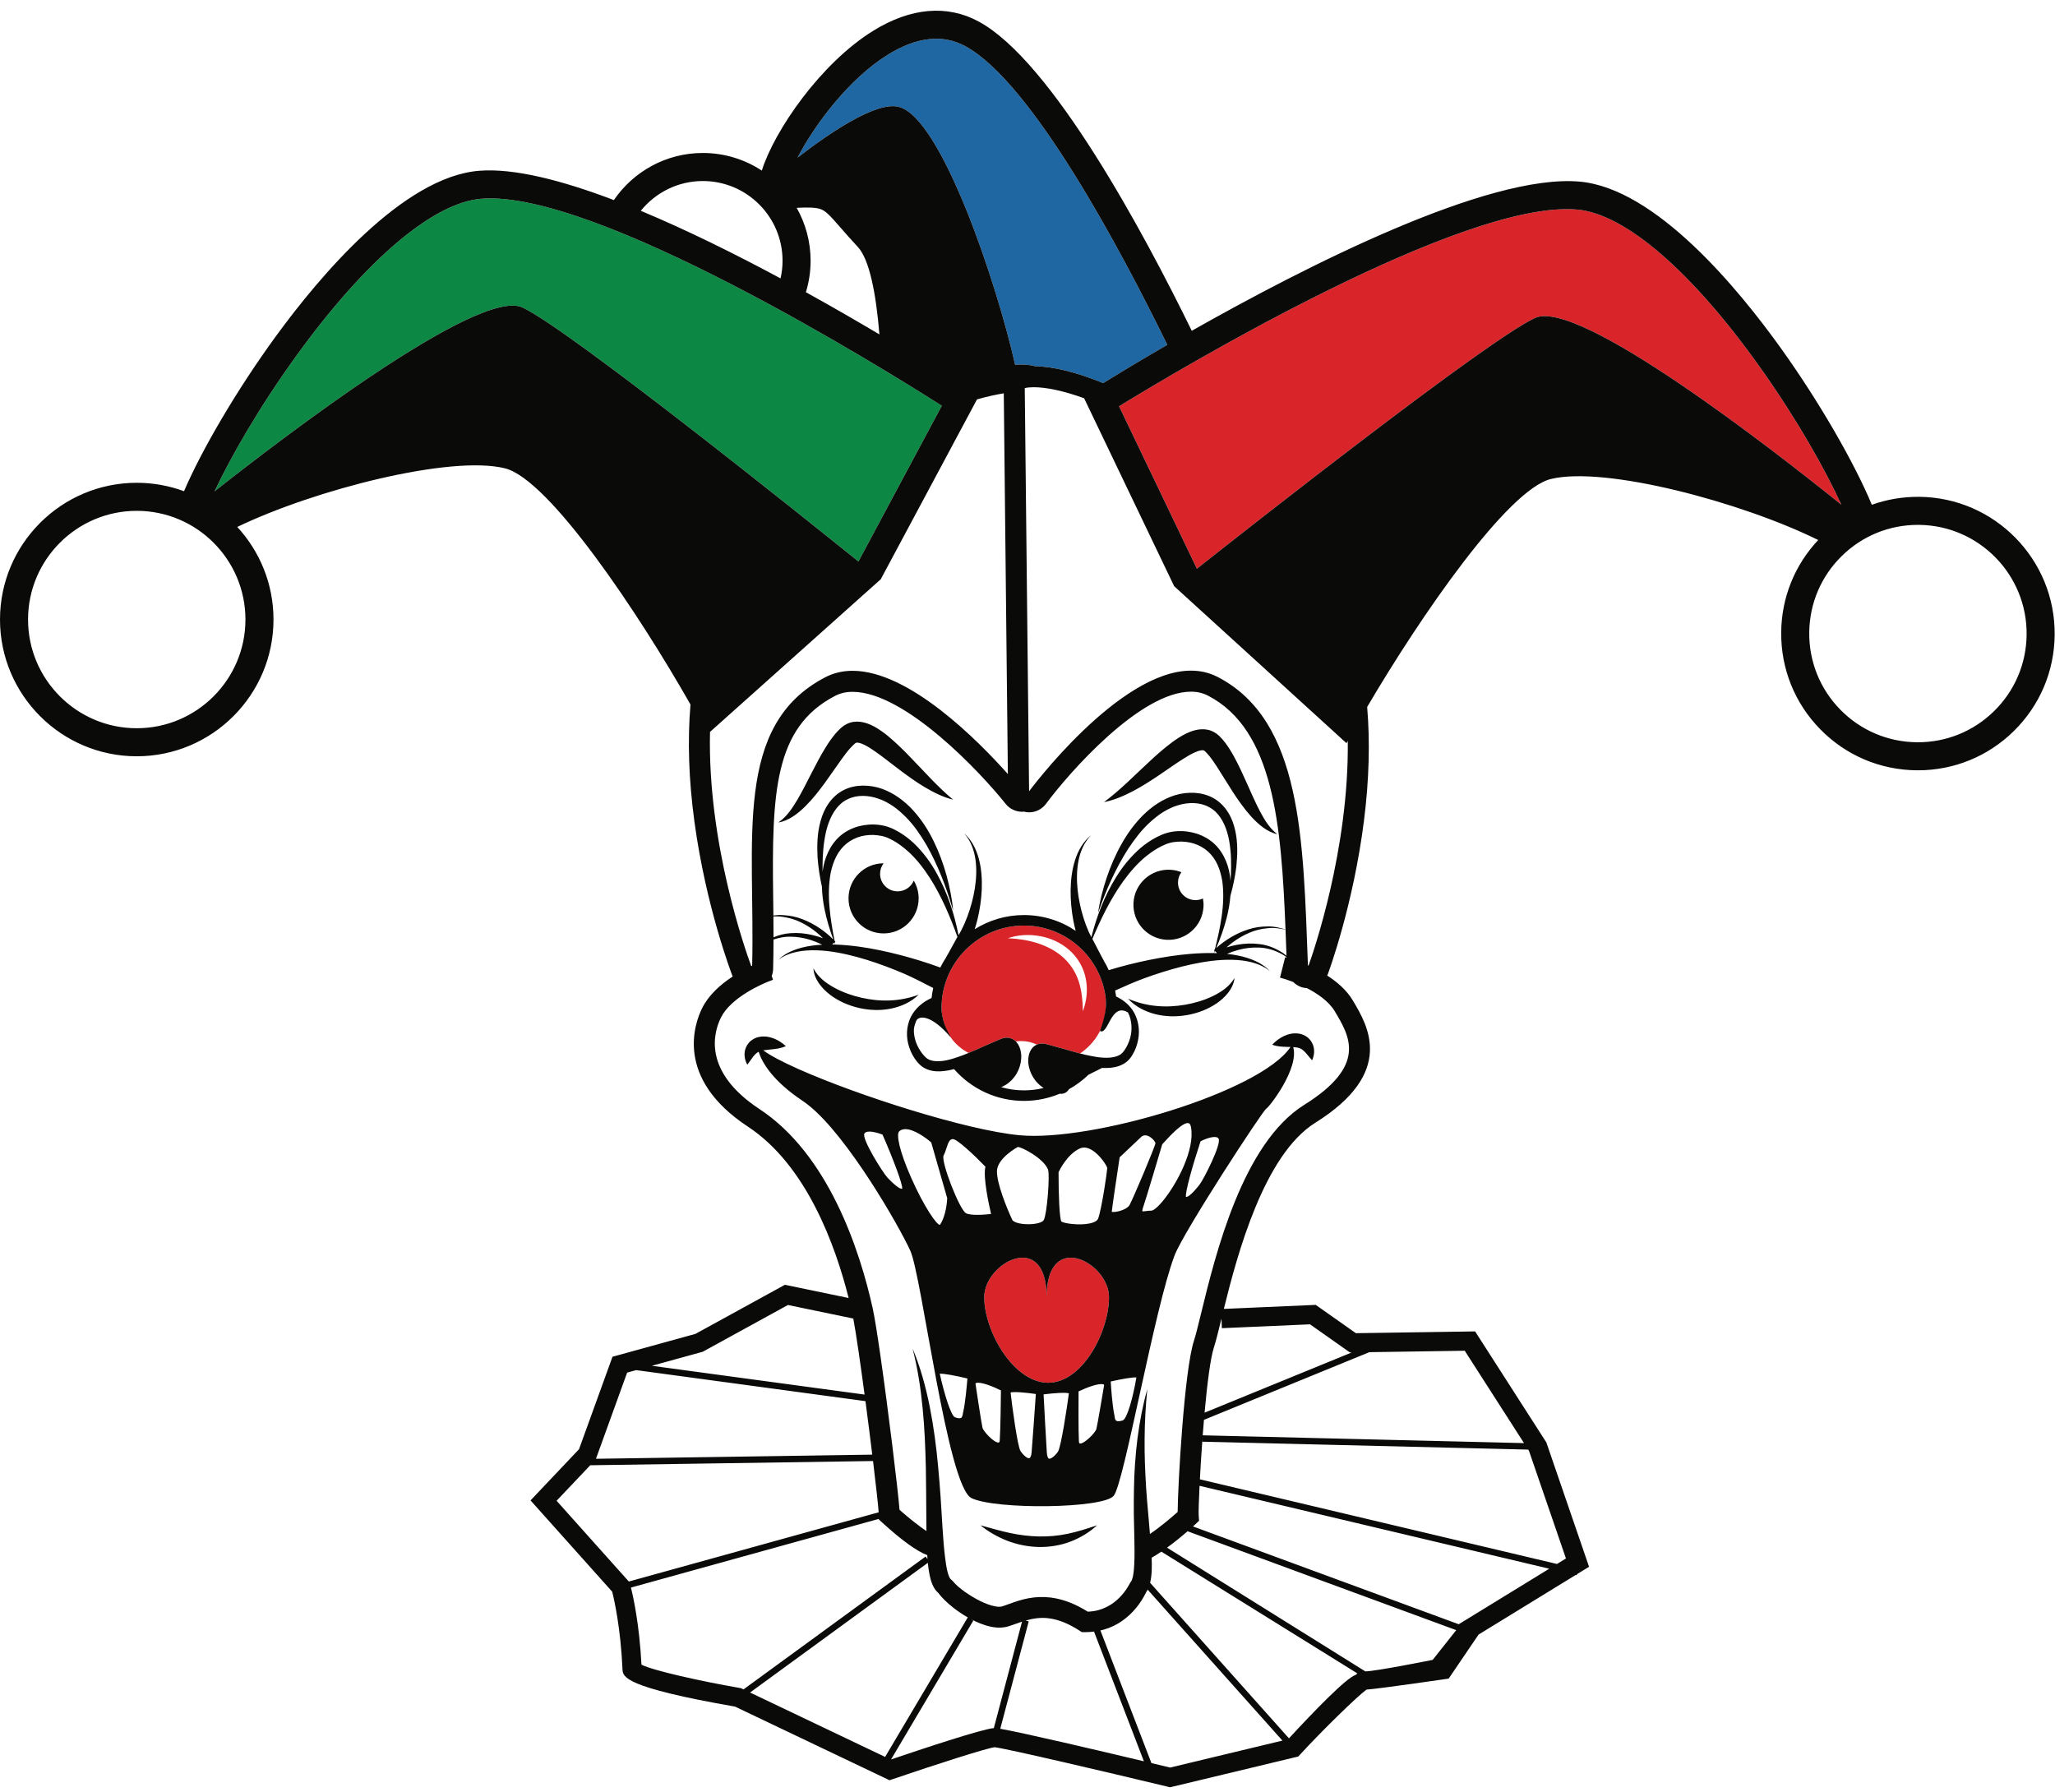 <?xml version="1.0" encoding="UTF-8"?>
<!DOCTYPE svg PUBLIC "-//W3C//DTD SVG 1.1//EN" "http://www.w3.org/Graphics/SVG/1.1/DTD/svg11.dtd">
<svg version="1.1" xmlns="http://www.w3.org/2000/svg" xmlns:xlink="http://www.w3.org/1999/xlink" x="0" y="0" width="539" height="470" viewBox="0, 0, 539, 470">
  <g id="Layer_1">
    <path d="M235.712,28.017 C246.971,30.831 261.496,74.489 266.249,95.659 C266.753,95.629 267.243,95.613 267.719,95.613 C268.967,95.613 270.109,95.726 271.115,95.95 C271.227,95.974 271.328,96.02 271.437,96.051 C276.291,96.111 282.554,97.686 289.349,100.475 C292.554,98.494 298.486,94.882 306.163,90.437 C293.913,65.388 270.59,21.555 253.201,12.122 C247.292,8.917 240.472,9.656 232.928,14.314 C222.534,20.732 213.575,32.9 209.184,41.349 C217.348,35.025 229.745,26.522 235.712,28.017" fill="#1F67A3"/>
    <path d="M247.021,106.419 C231.469,96.521 156.232,49.753 126.282,52.124 C113.658,53.121 95.997,68.086 77.825,93.185 C67.851,106.962 60.441,120.01 56.274,128.875 C74.031,114.851 125.652,75.335 137.028,80.644 C149.222,86.334 210.981,135.845 225.16,147.266 L247.021,106.419" fill="#0D8844"/>
    <path d="M461.74,96.476 C443.803,71.208 426.281,56.078 413.668,54.963 C383.698,52.325 308.89,97.123 293.515,106.557 L313.929,149.162 C328.252,137.842 390.415,88.955 402.656,83.382 C414.08,78.18 465.331,118.177 482.956,132.365 C478.871,123.461 471.585,110.345 461.74,96.476" fill="#D9252A"/>
    <path d="M272.256,247.418 C269.775,246.612 267.126,246.207 264.351,246.079 C266.986,245.174 269.902,245.006 272.727,245.52 C275.554,246.018 278.329,247.263 280.543,249.252 C282.763,251.226 284.313,253.981 284.817,256.852 C285.362,259.725 284.987,262.631 284.031,265.229 C283.959,262.444 283.729,259.778 282.918,257.342 C282.103,254.916 280.722,252.786 278.862,251.121 C277.011,249.448 274.724,248.241 272.256,247.418 M274.045,273.782 L274.357,273.84 L274.592,273.9 L275.062,274.019 C276.306,274.342 277.526,274.692 278.739,275.034 C280.273,275.48 281.797,275.924 283.315,276.313 C288.356,272.729 290.429,267.823 290.021,261.813 C288.749,251.099 279.615,242.76 268.566,242.76 C256.648,242.76 246.954,252.455 246.954,264.371 C246.954,264.653 246.964,264.932 246.975,265.211 C247.625,270.77 250.23,274.146 254.043,276.172 C255.494,275.577 256.94,274.926 258.396,274.27 C259.55,273.763 260.711,273.246 261.898,272.752 L262.346,272.57 L262.57,272.478 L262.872,272.375 C263.07,272.303 263.279,272.246 263.508,272.217 C263.727,272.172 263.96,272.159 264.199,272.17 C264.396,272.17 264.591,272.198 264.782,272.241 C264.808,272.246 264.833,272.249 264.858,272.256 C265.04,272.3 265.216,272.363 265.387,272.437 C265.415,272.45 265.442,272.461 265.47,272.475 C265.639,272.555 265.8,272.646 265.952,272.748 C265.97,272.762 265.988,272.776 266.007,272.789 C266.163,272.899 266.309,273.019 266.438,273.149 C266.875,273.09 267.323,273.051 267.798,273.051 C269.406,273.051 270.787,273.398 271.959,273.981 C272.072,273.93 272.189,273.888 272.308,273.852 C272.314,273.85 272.319,273.848 272.325,273.846 C272.448,273.811 272.574,273.782 272.701,273.762 C272.937,273.717 273.17,273.698 273.392,273.713 C273.624,273.71 273.838,273.738 274.045,273.782" fill="#D9252A"/>
    <path d="M274.517,340.215 C274.517,322.359 258.154,331.18 258.154,340.215 C258.154,349.251 265.886,362.668 274.921,362.668 C283.959,362.668 290.877,349.251 290.877,340.215 C290.877,331.18 274.517,322.359 274.517,340.215" fill="#D9252A"/>
    <path d="M231.752,244.819 C236.832,244.819 240.949,240.702 240.949,235.621 C240.949,233.92 240.478,232.331 239.671,230.964 C238.977,232.62 237.34,233.784 235.431,233.784 C232.891,233.784 230.833,231.724 230.833,229.184 C230.833,228.148 231.179,227.195 231.758,226.426 C231.756,226.426 231.754,226.426 231.752,226.426 C226.673,226.426 222.555,230.543 222.555,235.621 C222.555,240.702 226.673,244.819 231.752,244.819 M217.709,260.901 C219.953,262.604 222.576,263.741 225.298,264.367 C228.022,264.985 230.883,265.1 233.632,264.553 C236.365,264.006 239.011,262.81 240.949,260.895 C238.4,261.817 235.891,262.307 233.371,262.399 C230.855,262.508 228.351,262.224 225.912,261.678 C223.476,261.12 221.093,260.284 218.892,259.093 C216.713,257.886 214.623,256.398 213.359,253.998 C213.409,255.36 213.979,256.723 214.773,257.88 C215.586,259.032 216.589,260.051 217.709,260.901 M238.82,198.652 C236.984,196.75 235.099,194.87 232.947,193.084 C231.86,192.197 230.704,191.344 229.329,190.573 C228.636,190.201 227.868,189.856 226.985,189.594 C226.103,189.342 225.053,189.164 223.888,189.332 C222.73,189.488 221.537,190.081 220.75,190.782 C220.116,191.337 219.557,191.9 219.076,192.482 C218.106,193.644 217.31,194.8 216.585,195.977 C215.133,198.321 213.924,200.678 212.728,203.009 C211.538,205.341 210.38,207.646 209.083,209.849 C207.766,212.04 206.384,214.181 204.163,215.717 C205.506,215.522 206.806,214.909 207.975,214.154 C209.153,213.398 210.202,212.475 211.189,211.514 C213.152,209.573 214.823,207.419 216.398,205.267 C217.967,203.113 219.425,200.922 220.908,198.885 C221.658,197.883 222.387,196.88 223.16,196.065 C223.545,195.654 223.916,195.278 224.28,194.974 C224.489,194.812 224.53,194.818 224.68,194.788 C224.953,194.711 225.862,194.902 226.792,195.404 C227.749,195.867 228.754,196.537 229.761,197.247 C231.79,198.673 233.821,200.328 235.938,201.909 C238.052,203.5 240.234,205.078 242.561,206.469 C244.887,207.84 247.359,209.089 249.992,209.74 C245.857,206.311 242.509,202.441 238.82,198.652 M321.349,194.788 C320.899,194.182 320.372,193.591 319.769,193.002 C319.019,192.261 317.858,191.604 316.71,191.389 C315.556,191.159 314.499,191.28 313.603,191.485 C312.709,191.7 311.923,192.003 311.212,192.338 C309.799,193.035 308.598,193.825 307.466,194.653 C305.223,196.323 303.239,198.099 301.306,199.901 C297.42,203.489 293.871,207.176 289.562,210.38 C292.224,209.87 294.759,208.755 297.155,207.508 C299.553,206.243 301.815,204.784 304.011,203.307 C306.209,201.84 308.325,200.296 310.426,198.98 C311.47,198.325 312.509,197.709 313.487,197.296 C314.443,196.845 315.362,196.703 315.63,196.795 C315.779,196.832 315.82,196.828 316.021,197 C316.368,197.324 316.718,197.719 317.081,198.149 C317.81,199.005 318.482,200.045 319.179,201.085 C320.551,203.198 321.893,205.463 323.344,207.698 C324.803,209.931 326.357,212.17 328.214,214.212 C329.149,215.225 330.147,216.202 331.284,217.02 C332.411,217.835 333.677,218.516 335.007,218.783 C332.87,217.131 331.604,214.92 330.406,212.661 C329.228,210.393 328.192,208.029 327.13,205.638 C326.059,203.247 324.976,200.829 323.65,198.412 C322.988,197.197 322.255,196 321.349,194.788 M272.515,402.985 C269.976,402.934 267.431,402.618 264.886,402.075 C262.336,401.534 259.815,400.764 257.164,400.059 C259.284,401.784 261.694,403.141 264.275,404.147 C266.864,405.129 269.65,405.686 272.464,405.743 C275.276,405.799 278.113,405.338 280.725,404.35 C283.333,403.352 285.731,401.914 287.743,400.059 C285.142,400.92 282.647,401.746 280.116,402.266 C277.593,402.807 275.054,403.028 272.515,402.985 M531.556,166.437 C531.704,150.718 519.034,137.81 503.314,137.664 C503.223,137.663 503.133,137.662 503.042,137.662 C495.528,137.662 488.448,140.555 483.078,145.825 C477.645,151.159 474.613,158.291 474.542,165.905 L474.542,165.906 C474.472,173.52 477.369,180.706 482.703,186.141 C488.037,191.576 495.168,194.608 502.783,194.679 C502.874,194.68 502.966,194.681 503.056,194.681 C510.569,194.681 517.648,191.788 523.019,186.518 C528.453,181.183 531.485,174.052 531.556,166.437 M482.957,132.365 C478.872,123.461 471.585,110.345 461.739,96.475 C443.803,71.208 426.281,56.077 413.668,54.963 C383.698,52.325 308.89,97.123 293.515,106.557 L313.929,149.162 C328.253,137.842 390.416,88.956 402.655,83.382 C414.08,78.18 465.331,118.177 482.957,132.365 M353.505,194.323 L353.166,194.923 L307.963,153.74 L284.349,104.452 C278.778,102.432 274.224,101.56 271.148,101.56 C270.22,101.56 269.427,101.64 268.781,101.79 L269.917,207.544 C269.917,207.544 293.315,175.897 312.388,175.897 C314.813,175.897 317.171,176.41 319.398,177.564 C341.542,189.038 341.793,220.265 343.053,253.186 C343.106,253.209 343.162,253.235 343.216,253.259 C344.497,249.703 353.836,222.74 353.505,194.323 M342.77,259.157 C342.576,259.145 342.386,259.141 342.191,259.11 C341.009,258.92 339.976,258.348 339.177,257.546 C337.771,257.002 336.542,256.618 335.727,256.411 L337.081,251.063 C337.125,251.073 337.258,251.108 337.454,251.161 L337.448,251.032 C336.844,250.586 336.206,250.194 335.515,249.887 C333.86,249.082 332.06,248.586 330.233,248.531 C328.411,248.444 326.589,248.67 324.833,249.135 C323.817,249.409 322.804,249.766 321.833,250.182 C322.29,250.231 322.745,250.289 323.198,250.356 C325.022,250.63 326.832,251.051 328.542,251.739 C330.247,252.422 331.854,253.397 333.098,254.713 L333.097,254.713 C331.694,253.568 330.03,252.836 328.323,252.393 C326.61,251.948 324.844,251.768 323.083,251.732 C319.554,251.661 316.03,252.186 312.573,252.916 C309.112,253.657 305.704,254.659 302.351,255.798 C301.581,256.063 300.812,256.337 300.042,256.618 C297.657,257.49 294.81,258.745 292.489,259.8 C292.587,260.318 292.678,260.836 292.743,261.366 C294.39,262.129 295.903,263.275 297.001,264.849 C298.536,267.102 299.062,270.044 298.509,272.745 C298.255,274.104 297.783,275.432 297.044,276.643 C296.694,277.225 296.22,277.893 295.601,278.409 C294.989,278.925 294.286,279.294 293.579,279.557 C292.149,280.086 290.714,280.142 289.355,280.106 C289.263,280.102 289.172,280.093 289.078,280.088 L285.483,281.889 C283.958,283.363 282.243,284.641 280.378,285.679 C279.93,286.383 279.175,287.028 277.937,286.867 C275.05,288.073 271.886,288.744 268.565,288.744 C261.261,288.744 254.703,285.51 250.232,280.405 C249.695,280.543 249.148,280.67 248.59,280.77 C247.251,280.995 245.821,281.14 244.332,280.815 C243.594,280.653 242.846,280.385 242.17,279.957 C241.485,279.534 240.92,278.938 240.495,278.412 C239.593,277.315 238.943,276.065 238.502,274.756 C237.58,272.159 237.689,269.17 238.896,266.725 C240.077,264.395 242.125,262.741 244.337,261.758 C244.432,260.869 244.582,259.995 244.771,259.137 C242.458,257.931 239.322,256.317 237.069,255.354 C236.316,255.034 235.562,254.719 234.808,254.414 C231.52,253.098 228.17,251.916 224.752,250.994 C221.34,250.08 217.849,249.368 214.321,249.252 C212.561,249.196 210.788,249.282 209.053,249.635 C207.324,249.988 205.625,250.628 204.163,251.7 C205.475,250.452 207.131,249.562 208.87,248.97 C210.612,248.375 212.442,248.049 214.277,247.873 C214.734,247.83 215.192,247.797 215.651,247.772 C214.704,247.305 213.711,246.894 212.711,246.567 C210.982,246.009 209.174,245.686 207.351,245.676 C205.833,245.641 204.321,245.926 202.879,246.429 C202.875,248.979 202.854,251.55 202.781,254.151 C202.764,254.789 202.633,255.401 202.414,255.971 L202.755,256.983 C202.719,256.995 202.674,257.012 202.637,257.025 C199.633,258.065 191.676,261.728 189.12,266.838 C187.151,270.778 184.191,281.006 199.205,290.889 C208.221,296.825 214.749,306 219.442,315.5 C224.378,325.491 227.285,335.84 228.901,343.168 C229.387,345.371 230.101,349.853 230.892,355.34 C232.927,369.457 235.471,390.233 235.938,396 C238.455,398.231 241.097,400.301 242.998,401.571 C242.995,401.334 242.99,401.094 242.986,400.858 C242.97,399.674 242.966,398.498 242.957,397.319 C242.923,393.202 242.91,389.098 242.839,385.006 C242.712,379.745 242.508,374.489 241.986,369.256 C241.476,364.024 240.679,358.809 239.349,353.672 C241.415,358.565 242.813,363.749 243.864,368.977 C244.895,374.215 245.599,379.518 246.072,384.821 C246.317,387.473 246.536,390.125 246.716,392.774 L247.205,400.694 C247.379,403.317 247.564,405.938 247.882,408.467 C248.036,409.729 248.213,410.977 248.486,412.1 C248.619,412.655 248.782,413.186 248.961,413.578 C249.048,413.778 249.141,413.932 249.202,414.016 C249.212,414.028 249.219,414.036 249.228,414.043 C249.213,414.034 249.195,414.018 249.167,414 L249.892,414.678 C250.235,415.116 250.743,415.633 251.295,416.112 C251.849,416.596 252.45,417.065 253.074,417.508 C254.326,418.391 255.661,419.194 257.011,419.875 C258.357,420.547 259.769,421.086 261.019,421.315 C261.638,421.44 262.203,421.452 262.562,421.387 C262.673,421.37 262.677,421.362 262.83,421.325 L263.354,421.155 L264.484,420.756 C266.055,420.182 267.828,419.549 269.728,419.196 C271.625,418.84 273.637,418.76 275.586,419.004 C279.21,419.457 282.457,420.926 285.308,422.709 C286.281,422.674 287.235,422.547 288.147,422.286 C289.289,421.973 290.367,421.469 291.386,420.836 C293.407,419.547 295.138,417.578 296.315,415.348 L296.493,415.012 L296.581,414.93 C296.782,414.743 297.099,413.922 297.233,413.03 C297.39,412.121 297.454,411.11 297.51,410.077 C297.606,408.004 297.572,405.838 297.53,403.668 L297.386,397.108 C297.368,394.909 297.378,392.703 297.423,390.496 C297.491,386.086 297.8,381.67 298.343,377.291 C298.905,372.916 299.731,368.578 300.923,364.355 C300.484,368.721 300.243,373.073 300.216,377.418 C300.166,381.764 300.36,386.096 300.628,390.424 C300.772,392.588 300.954,394.752 301.156,396.918 L301.616,402.332 C304.603,400.303 307.483,397.811 308.882,396.555 C308.954,389.211 310.615,359.469 313.156,351.661 C313.636,350.178 314.245,347.69 315.015,344.536 C318.819,328.937 325.902,299.897 342.067,289.793 C358.608,279.453 354.07,271.882 350.069,265.201 C348.553,262.67 345.649,260.642 342.77,259.157 M320.483,348.357 L320.374,345.844 L320.374,345.845 C319.577,349.11 318.948,351.689 318.402,353.367 C317.46,356.266 316.616,363.08 315.945,370.52 L354.563,354.717 L354.068,354.724 L343.601,347.346 L320.483,348.357 z M315.782,372.399 C315.667,373.748 315.558,375.104 315.456,376.455 L399.729,378.5 L384.181,354.274 L359.159,354.649 L315.782,372.399 z M400.823,380.203 L315.372,378.129 L315.394,377.297 C315.111,381.1 314.882,384.803 314.712,387.998 L408.373,410.202 L410.728,408.756 L401.031,380.528 L400.823,380.203 z M406.349,411.444 L314.626,389.698 C314.427,393.772 314.344,396.756 314.403,397.549 L314.503,398.86 L313.549,399.764 C313.501,399.809 313.267,400.028 312.909,400.356 L382.604,426.01 L406.349,411.444 z M381.95,427.557 L311.487,401.618 C310.122,402.805 308.203,404.397 306.101,405.922 L358.106,438.371 C360.726,438.371 375.776,435.352 375.776,435.352 L381.95,427.557 z M356.009,438.893 L304.606,406.967 C303.763,407.537 302.907,408.077 302.058,408.561 C302.079,409.086 302.098,409.614 302.105,410.149 C302.128,411.299 302.085,412.475 301.926,413.733 C301.854,414.184 301.782,414.655 301.666,415.145 L338.075,455.932 C344.838,448.618 353.071,440.12 355.567,439.287 C355.701,439.243 355.838,439.094 356.009,438.893 M336.36,456.528 L301.017,416.936 C300.907,417.153 300.777,417.37 300.635,417.592 C299.198,420.545 297.089,423.192 294.282,425.159 C292.872,426.137 291.284,426.916 289.612,427.389 C289.286,427.487 288.958,427.563 288.627,427.639 L302.005,462.424 C303.903,462.875 305.571,463.276 306.913,463.598 L336.36,456.528 z M300.027,461.952 L286.96,427.977 L287.104,427.92 C286.243,428.034 285.377,428.086 284.522,428.088 L283.765,428.088 L283.083,427.649 C280.49,425.973 277.718,424.741 274.936,424.43 C272.956,424.198 271.055,424.459 269.012,425.039 L269.822,425.256 L262.356,453.426 C268.122,454.422 287.7,459.018 300.027,461.952 M268.069,425.327 C267.506,425.508 266.935,425.705 266.341,425.926 L265.091,426.36 L264.414,426.575 C264.161,426.645 263.758,426.752 263.455,426.795 C262.15,426.995 261.012,426.877 259.985,426.676 C257.932,426.246 256.208,425.477 254.566,424.621 L255.287,425.049 L233.706,461.475 C241.599,458.795 257.552,453.483 260.669,453.245 L268.069,425.327 z M253.833,424.213 C252.476,423.444 251.196,422.582 249.978,421.62 C249.259,421.051 248.56,420.45 247.879,419.791 C247.281,419.211 246.7,418.588 246.131,417.823 C245.722,417.479 245.429,417.112 245.192,416.77 C244.883,416.305 244.675,415.868 244.507,415.455 C244.173,414.627 243.987,413.875 243.831,413.143 C243.603,412.026 243.46,410.955 243.355,409.903 L196.73,443.916 L232.154,460.805 L253.833,424.213 z M195.011,443.098 L242.773,408.252 L243.268,408.928 C243.242,408.577 243.226,408.231 243.206,407.883 C240.447,406.838 236.496,403.985 231.396,399.34 L230.495,398.518 L230.495,398.379 L165.488,416.391 C166.078,418.745 167.707,426.034 168.247,436.61 C171.261,438.147 183.51,440.893 193.992,442.715 L194.332,442.774 L195.011,443.098 z M164.933,414.805 L230.463,396.647 C230.327,394.713 229.757,389.575 228.986,383.2 L154.812,384.309 L145.989,393.625 L164.933,414.805 z M156.312,382.61 L228.782,381.526 C228.244,377.129 227.627,372.256 226.997,367.495 L166.855,359.356 L164.492,360.007 L156.312,382.61 z M170.973,358.221 L226.768,365.772 C225.665,357.52 224.556,349.83 223.808,345.832 L206.667,342.274 L184.313,354.543 L170.973,358.221 z M197.04,253.397 C197.122,253.358 197.201,253.321 197.281,253.285 C198.093,220.452 192.154,190.221 216.5,177.611 C218.739,176.452 221.134,175.938 223.619,175.937 C238.511,175.937 256.667,194.387 264.351,203.022 L263.277,103.156 C261.433,103.47 258.932,103.979 256.254,104.757 L231.01,151.927 L186.229,191.966 C185.536,220.931 195.427,249.02 197.04,253.397 M225.159,147.266 L247.021,106.419 C231.47,96.521 156.232,49.753 126.282,52.124 C113.659,53.121 95.997,68.086 77.825,93.185 C67.851,106.962 60.441,120.01 56.274,128.875 C74.031,114.851 125.653,75.335 137.028,80.644 C149.222,86.334 210.981,135.845 225.159,147.266 M35.867,133.983 C20.147,133.983 7.357,146.773 7.357,162.493 C7.357,178.213 20.147,191.002 35.867,191.002 C51.587,191.002 64.376,178.213 64.376,162.493 C64.376,146.773 51.587,133.983 35.867,133.983 M168.071,55.292 C180.207,60.349 192.915,66.669 204.727,73.017 C205.067,71.525 205.251,69.975 205.251,68.382 C205.251,56.857 195.875,47.48 184.349,47.48 C177.777,47.48 171.906,50.533 168.071,55.292 M208.955,54.509 C211.276,58.61 212.609,63.342 212.609,68.382 C212.609,71.255 212.175,74.028 211.375,76.642 C218.358,80.505 224.895,84.286 230.658,87.708 C229.765,76.861 228.016,68.009 224.998,64.769 C223.149,62.785 221.673,61.091 220.487,59.729 C217.602,56.42 216.529,55.252 215.061,54.79 C213.805,54.396 211.804,54.362 208.955,54.509 M214.268,244.625 C212.987,243.571 211.588,242.655 210.09,241.926 C208.6,241.17 206.971,240.721 205.312,240.475 C204.498,240.334 203.676,240.314 202.854,240.358 C202.873,242.166 202.881,243.996 202.881,245.838 C204.279,245.243 205.78,244.848 207.313,244.758 C209.242,244.61 211.194,244.795 213.08,245.239 C214.029,245.468 214.954,245.743 215.864,246.079 C215.352,245.573 214.816,245.081 214.268,244.625 M318.415,249.971 C318.675,249.977 318.935,249.983 319.192,249.993 L319.114,249.854 L318.65,249.441 C318.571,249.618 318.498,249.796 318.415,249.971 M290.817,254.453 C294.329,253.374 297.753,252.532 301.269,251.803 C304.87,251.074 308.503,250.493 312.171,250.186 C314.238,250.02 316.32,249.927 318.399,249.971 C318.452,249.766 318.503,249.561 318.554,249.356 L318.396,249.214 C318.479,249.131 318.563,249.061 318.647,248.982 C319.351,246.186 319.997,243.393 320.391,240.578 C320.874,237.418 321.005,234.22 320.599,231.163 C320.353,229.645 319.959,228.173 319.354,226.827 C318.743,225.483 317.892,224.286 316.831,223.335 C315.771,222.384 314.501,221.682 313.132,221.241 C311.755,220.826 310.28,220.644 308.839,220.763 C308.116,220.802 307.399,220.912 306.729,221.105 C306.085,221.28 305.386,221.583 304.704,221.913 C303.347,222.574 302.077,223.43 300.868,224.374 C298.442,226.277 296.388,228.682 294.528,231.24 C291.268,235.821 288.755,240.963 286.52,246.26 C286.737,246.631 289.292,251.657 289.528,251.967 L289.415,251.817 C289.928,252.667 290.407,253.537 290.817,254.453 M218.868,247.2 L218.383,247.588 L218.297,247.722 C218.556,247.726 218.815,247.735 219.075,247.744 C219.002,247.563 218.939,247.381 218.868,247.2 M219.091,247.745 C221.17,247.809 223.244,248.012 225.3,248.288 C228.946,248.79 232.543,249.563 236.101,250.482 C239.65,251.417 243.098,252.463 246.628,253.764 C247.083,252.828 247.611,251.939 248.177,251.075 L248.054,251.229 C248.305,250.932 250.886,246.089 251.125,245.73 C249.173,240.323 246.937,235.053 243.922,230.306 C242.203,227.653 240.277,225.142 237.957,223.114 C236.798,222.106 235.578,221.184 234.258,220.451 C233.594,220.086 232.913,219.746 232.279,219.537 C231.62,219.309 230.909,219.161 230.19,219.083 C228.754,218.888 227.273,218.992 225.877,219.332 C224.486,219.702 223.181,220.334 222.072,221.228 C220.962,222.121 220.048,223.271 219.368,224.581 C218.691,225.893 218.22,227.342 217.894,228.845 C217.325,231.875 217.288,235.078 217.603,238.258 C217.845,241.09 218.343,243.912 218.896,246.742 C218.976,246.825 219.058,246.901 219.137,246.987 L218.97,247.12 C219.01,247.328 219.049,247.536 219.091,247.745 M260.26,285.813 C260.281,285.805 260.3,285.795 260.32,285.786 C260.3,285.795 260.278,285.801 260.258,285.81 L260.26,285.813 L260.261,285.813 L260.26,285.813 z M269.72,277.541 C269.793,276.803 269.983,276.03 270.448,275.295 C270.77,274.762 271.315,274.264 271.959,273.981 C272.072,273.93 272.188,273.887 272.308,273.852 C272.314,273.85 272.319,273.847 272.324,273.846 C272.448,273.809 272.573,273.78 272.701,273.762 C272.937,273.716 273.17,273.698 273.392,273.713 C273.624,273.71 273.838,273.738 274.045,273.782 L274.357,273.84 L274.592,273.901 L275.062,274.018 C276.306,274.342 277.526,274.692 278.739,275.034 C280.274,275.48 281.797,275.924 283.315,276.313 C284.188,276.536 285.063,276.745 285.935,276.912 C288.284,277.409 290.761,277.698 292.729,277.096 C293.21,276.944 293.651,276.74 294.024,276.457 C294.395,276.179 294.684,275.827 295.013,275.344 C295.626,274.423 296.104,273.373 296.415,272.274 C296.738,271.172 296.837,270.011 296.753,268.867 C296.659,267.729 296.401,266.573 295.843,265.539 C291.301,262.82 290.737,271.604 288.503,270.413 C289.255,268.411 290.071,265.614 290.069,263.392 L290.021,261.813 C288.749,251.099 279.615,242.76 268.565,242.76 C256.648,242.76 246.954,252.455 246.954,264.372 C246.954,264.655 246.964,264.933 246.976,265.212 C247.447,268.94 248.465,270.178 249.384,272.106 C244.435,266.243 241.047,266.207 240.314,267.745 C239.905,268.846 239.634,269.53 239.701,270.67 C239.775,271.815 240.036,272.952 240.508,273.996 C240.969,275.043 241.589,276.016 242.325,276.842 C242.718,277.274 243.053,277.582 243.46,277.807 C243.867,278.035 244.333,278.175 244.831,278.258 C246.862,278.581 249.275,277.952 251.533,277.133 C252.373,276.844 253.209,276.514 254.043,276.173 C255.494,275.578 256.94,274.925 258.396,274.269 C259.55,273.763 260.711,273.246 261.898,272.752 L262.346,272.57 L262.57,272.479 L262.872,272.376 C263.07,272.305 263.279,272.246 263.508,272.217 C263.726,272.17 263.96,272.159 264.199,272.17 C264.396,272.17 264.591,272.199 264.782,272.241 C264.807,272.246 264.833,272.249 264.858,272.255 C265.04,272.301 265.216,272.363 265.387,272.438 C265.415,272.45 265.443,272.461 265.47,272.475 C265.639,272.555 265.801,272.647 265.952,272.748 C265.971,272.762 265.989,272.775 266.007,272.789 C266.163,272.901 266.309,273.019 266.438,273.147 C266.512,273.221 266.581,273.297 266.644,273.373 C267.207,274.036 267.502,274.778 267.677,275.497 C267.849,276.221 267.899,276.944 267.851,277.649 C267.761,279.059 267.331,280.405 266.649,281.588 C265.948,282.757 265.002,283.772 263.88,284.475 C263.469,284.739 263.038,284.951 262.598,285.139 C264.494,285.686 266.496,285.985 268.565,285.985 C270.346,285.985 272.075,285.764 273.732,285.356 C272.927,284.842 272.198,284.186 271.585,283.428 C270.746,282.353 270.132,281.078 269.848,279.696 C269.701,279.004 269.651,278.282 269.72,277.541 M332.546,243.444 C330.876,243.602 329.226,243.964 327.697,244.641 C326.163,245.289 324.716,246.128 323.382,247.115 C322.81,247.541 322.249,248.002 321.71,248.482 C322.638,248.193 323.576,247.969 324.534,247.788 C326.442,247.446 328.401,247.366 330.319,247.615 C332.242,247.832 334.099,248.514 335.733,249.483 C336.352,249.82 336.905,250.237 337.437,250.682 C337.42,250.266 337.405,249.848 337.389,249.432 C337.319,247.553 337.249,245.68 337.176,243.819 C335.642,243.498 334.092,243.262 332.546,243.444 M337.175,243.779 C336.089,216.395 334.081,191.386 316.861,182.464 C315.499,181.757 314.036,181.414 312.388,181.414 C299.06,181.414 280.413,202.646 274.354,210.825 C273.294,212.259 271.634,213.062 269.917,213.062 C269.46,213.062 269,212.989 268.546,212.872 C268.39,212.886 268.234,212.911 268.08,212.911 C266.429,212.911 264.827,212.168 263.76,210.827 C257.262,202.658 237.383,181.456 223.619,181.456 C221.907,181.456 220.41,181.801 219.039,182.511 C203.018,190.808 202.429,208.02 202.795,235.414 C202.815,236.969 202.836,238.539 202.853,240.12 C203.676,240.002 204.512,239.95 205.352,240.017 C207.077,240.114 208.822,240.432 210.45,241.08 C212.086,241.701 213.645,242.532 215.096,243.524 C216.333,244.381 217.481,245.313 218.567,246.407 C217.604,243.828 216.821,241.176 216.262,238.452 C215.88,236.526 215.628,234.555 215.576,232.558 C215.017,230.049 214.629,227.495 214.435,224.903 C214.273,221.742 214.331,218.493 215.237,215.306 C215.675,213.715 216.331,212.137 217.33,210.722 C218.316,209.307 219.647,208.045 221.248,207.242 C222.838,206.41 224.625,206.069 226.357,206.045 C228.095,206.045 229.804,206.341 231.411,206.912 C234.639,208.11 237.339,210.167 239.548,212.588 C241.746,215.022 243.501,217.765 244.897,220.641 C246.311,223.511 247.395,226.507 248.249,229.549 C249.072,232.598 249.722,235.692 249.992,238.824 C248.256,232.808 246.029,226.966 243.011,221.643 C241.462,219.015 239.757,216.483 237.657,214.368 C236.608,213.316 235.512,212.325 234.314,211.488 C233.098,210.679 231.834,209.956 230.496,209.51 C227.834,208.554 224.827,208.403 222.41,209.588 C219.929,210.689 218.28,213.197 217.298,215.955 C216.796,217.342 216.473,218.817 216.244,220.318 C215.983,221.815 215.882,223.349 215.797,224.888 C215.738,226.142 215.734,227.402 215.752,228.664 C215.76,228.606 215.763,228.547 215.771,228.488 C216.207,225.136 217.618,221.636 220.4,219.221 C221.778,218.025 223.458,217.213 225.188,216.726 C226.933,216.275 228.742,216.125 230.525,216.347 C231.416,216.456 232.3,216.65 233.17,216.961 C234.07,217.28 234.837,217.685 235.588,218.109 C237.087,218.98 238.476,220.017 239.714,221.191 C242.177,223.554 244.182,226.293 245.767,229.21 C248.548,234.266 250.322,239.738 251.413,245.286 C251.615,244.957 251.807,244.614 251.993,244.266 C252.078,244.106 252.165,243.948 252.248,243.786 C252.802,242.696 253.295,241.547 253.733,240.376 C254.605,238.03 255.272,235.582 255.675,233.088 C256.066,230.598 256.206,228.048 255.864,225.536 C255.523,223.041 254.642,220.541 252.903,218.592 C254.864,220.318 256.106,222.796 256.765,225.354 C257.434,227.929 257.605,230.613 257.506,233.268 C257.395,235.93 257.002,238.575 256.372,241.182 C256.164,242.033 255.917,242.878 255.648,243.721 C259.396,241.368 263.823,240.001 268.565,240.001 C273.589,240.001 278.261,241.53 282.145,244.147 C281.905,243.246 281.69,242.344 281.521,241.44 C281.03,238.803 280.778,236.139 280.808,233.477 C280.85,230.82 281.163,228.148 281.967,225.613 C282.761,223.094 284.134,220.685 286.183,219.065 C284.343,220.92 283.329,223.37 282.858,225.843 C282.383,228.333 282.387,230.887 282.646,233.395 C282.915,235.907 283.452,238.385 284.197,240.775 C284.572,241.968 285.003,243.14 285.501,244.26 C285.574,244.424 285.652,244.587 285.728,244.75 C285.896,245.11 286.071,245.463 286.253,245.801 C287.638,240.319 289.7,234.95 292.745,230.049 C294.483,227.218 296.63,224.591 299.215,222.361 C300.515,221.254 301.956,220.293 303.499,219.503 C304.271,219.12 305.06,218.756 305.976,218.486 C306.86,218.221 307.754,218.074 308.648,218.012 C310.44,217.886 312.24,218.13 313.958,218.673 C315.659,219.252 317.294,220.153 318.606,221.419 C321.259,223.979 322.481,227.549 322.737,230.919 C322.742,230.979 322.742,231.037 322.746,231.097 C322.833,229.837 322.896,228.578 322.902,227.323 C322.899,225.782 322.88,224.245 322.7,222.736 C322.551,221.225 322.306,219.734 321.877,218.323 C321.044,215.517 319.53,212.924 317.112,211.694 C314.761,210.382 311.749,210.373 309.042,211.186 C307.683,211.561 306.381,212.215 305.124,212.958 C303.883,213.731 302.735,214.663 301.632,215.658 C299.423,217.659 297.585,220.096 295.899,222.639 C292.603,227.793 290.068,233.509 288.017,239.424 C288.451,236.31 289.265,233.256 290.25,230.254 C291.265,227.263 292.505,224.328 294.069,221.537 C295.616,218.74 297.515,216.093 299.838,213.779 C302.173,211.479 304.978,209.568 308.266,208.543 C309.899,208.059 311.622,207.854 313.356,207.946 C315.086,208.062 316.853,208.497 318.396,209.411 C319.952,210.3 321.214,211.63 322.123,213.095 C323.048,214.562 323.617,216.172 323.97,217.783 C324.704,221.015 324.591,224.262 324.261,227.41 C323.931,229.988 323.407,232.517 322.716,234.995 C322.559,236.985 322.202,238.94 321.719,240.842 C321.016,243.534 320.092,246.141 318.994,248.664 C320.136,247.63 321.333,246.76 322.612,245.969 C324.114,245.057 325.715,244.309 327.383,243.776 C329.041,243.215 330.804,242.991 332.529,242.985 C334.126,242.942 335.681,243.324 337.175,243.779 M209.184,41.349 C217.348,35.026 229.745,26.523 235.712,28.016 C246.971,30.832 261.496,74.489 266.249,95.659 C266.753,95.628 267.243,95.612 267.72,95.612 C268.966,95.612 270.109,95.726 271.115,95.95 C271.227,95.975 271.328,96.02 271.437,96.052 C276.291,96.111 282.554,97.686 289.349,100.475 C292.554,98.494 298.486,94.882 306.163,90.437 C293.913,65.388 270.59,21.555 253.2,12.122 C247.292,8.917 240.472,9.656 232.928,14.315 C222.534,20.732 213.575,32.9 209.184,41.349 M538.913,166.506 C538.825,176.086 535.009,185.057 528.174,191.768 C521.417,198.398 512.509,202.037 503.058,202.037 C502.942,202.037 502.83,202.037 502.716,202.036 C493.135,201.947 484.162,198.132 477.451,191.295 C470.741,184.458 467.095,175.416 467.184,165.836 C467.269,156.751 470.709,148.217 476.895,141.636 C456.572,131.615 421.04,122.207 406.833,125.617 C395.45,128.35 372.519,161.706 358.589,185.425 C359.362,194.542 359.104,204.464 357.778,215.047 C354.978,237.418 348.512,254.866 348.237,255.596 C348.201,255.694 348.151,255.78 348.109,255.871 C350.713,257.54 353.195,259.682 354.802,262.365 C358.759,268.969 366.124,281.262 344.991,294.472 C331.556,302.87 324.573,328.801 320.997,343.3 L345.095,342.246 L355.63,349.67 L386.903,349.203 L405.59,378.323 L416.791,410.936 L413.633,412.873 L413.566,413.153 L413.286,413.086 L387.813,428.715 L379.967,440.268 C379.967,440.268 362.019,442.895 358.421,443.149 C356.181,444.743 347.182,453.463 341.036,460.139 L340.517,460.702 L306.913,468.77 L306.325,468.629 C290.134,464.743 263.663,458.537 260.877,458.264 C258.842,458.498 245.83,462.657 234.273,466.592 L233.305,466.922 L192.79,447.61 C163.561,442.51 163.394,439.811 163.272,437.838 C162.796,427.01 161.08,419.491 160.574,417.475 L139.156,393.528 L151.872,380.1 L160.648,355.851 L182.41,349.852 L205.873,336.973 L222.588,340.443 C219.103,326.583 211.509,305.597 196.171,295.498 C176.938,282.836 182.134,268.472 184.185,264.371 C185.922,260.897 189.071,258.149 192.179,256.115 C192.162,256.071 192.135,256.032 192.119,255.989 C191.837,255.26 185.183,237.883 182.142,215.542 C180.642,204.528 180.308,194.218 181.104,184.78 C167.515,160.861 144.082,125.745 132.458,122.837 C118.28,119.292 82.646,128.375 62.233,138.209 C68.126,144.602 71.733,153.133 71.733,162.493 C71.733,182.269 55.643,198.359 35.867,198.359 C16.09,198.359 0,182.269 0,162.493 C0,142.716 16.09,126.626 35.867,126.626 C40.223,126.626 44.398,127.409 48.264,128.837 C52.911,117.995 62.108,102.25 72.376,88.169 C83.694,72.647 105.67,46.37 125.703,44.788 C134.806,44.07 147.331,47.27 161.008,52.476 C166.101,45.024 174.663,40.122 184.349,40.122 C190.054,40.122 195.365,41.827 199.812,44.746 C203.082,34.323 215.191,16.62 229.063,8.055 C238.874,1.995 248.433,1.167 256.708,5.655 C275.886,16.057 299.947,60.935 312.585,86.76 C342.365,69.904 390.229,45.493 414.313,47.634 C434.331,49.402 456.063,75.883 467.235,91.51 C477.367,105.682 486.415,121.504 490.961,132.39 C494.891,130.987 499.078,130.269 503.384,130.307 C523.159,130.491 539.099,146.73 538.913,166.506 M319.61,298.629 C318.958,297.638 316.253,298.633 314.892,299.336 C312.76,305.776 310.786,312.868 311.067,313.933 C311.243,313.985 311.723,313.842 312.622,312.988 C313.431,312.219 314.235,311.203 314.622,310.715 C315.687,309.371 320.478,299.957 319.61,298.629 M312.367,295.561 C312.256,295 312.052,294.672 311.759,294.59 C310.281,294.162 306.627,298.176 305.425,299.491 C305.177,299.76 304.979,299.977 304.843,300.117 C304.411,301.572 300.548,314.613 299.88,316.471 C299.519,317.471 299.633,317.676 299.639,317.685 C299.743,317.756 300.275,317.684 300.628,317.636 C301.048,317.579 301.532,317.518 302.024,317.526 C302.359,317.52 303.276,317.037 304.89,315.12 C308.594,310.719 313.532,301.459 312.367,295.561 M298.063,361.281 C297.19,361.17 294.091,361.703 291.325,362.34 C291.411,363.731 291.732,368.547 292.274,371.075 C292.302,371.205 292.324,371.352 292.345,371.506 C292.407,371.965 292.472,372.434 292.779,372.631 C293.083,372.825 293.662,372.797 294.46,372.555 C295.599,372.203 297.169,366.598 298.063,361.281 M290.878,340.215 C290.878,331.18 274.516,322.359 274.516,340.215 C274.516,322.359 258.154,331.18 258.154,340.215 C258.154,349.251 265.886,362.668 274.923,362.668 C283.958,362.668 290.878,349.251 290.878,340.215 M289.606,363.225 C289.569,363.182 289.511,363.139 289.413,363.102 C288.294,362.678 284.926,363.955 282.893,364.936 C282.88,366.621 282.826,375.301 282.981,378.032 C283.013,378.588 283.198,378.604 283.277,378.612 C284.391,378.705 287.329,375.778 287.573,374.772 C287.913,373.375 289.391,364.53 289.606,363.225 M280.353,365.448 C279.642,365.169 276.523,365.36 273.722,365.721 C273.834,367.889 274.345,377.754 274.571,380.995 C274.634,381.901 274.853,382.493 275.155,382.578 C275.64,382.705 276.709,381.87 277.488,380.741 C278.291,379.578 279.864,369.157 280.353,365.448 M271.688,365.621 C268.892,365.211 265.777,364.968 265.063,365.236 C265.418,368.395 266.86,379.364 267.667,380.575 C268.426,381.717 269.476,382.573 269.966,382.452 C270.272,382.373 270.501,381.786 270.58,380.879 C270.858,377.643 271.539,367.787 271.688,365.621 M262.533,364.68 C260.515,363.664 257.172,362.336 256.043,362.735 C255.944,362.772 255.885,362.815 255.847,362.856 C256.042,364.162 257.37,373.034 257.685,374.436 C257.911,375.444 260.769,378.469 261.915,378.348 C261.994,378.342 262.18,378.328 262.221,377.774 C262.421,375.047 262.516,366.367 262.533,364.68 M259.948,318.401 C259.465,316.355 257.769,308.78 258.464,306.001 C255.53,302.946 251.063,298.789 249.949,298.764 C249.939,298.764 249.929,298.762 249.92,298.762 C249.059,298.762 248.722,299.664 248.246,301.129 C248.035,301.78 247.816,302.452 247.5,303.049 C246.708,304.544 251.651,317.296 253.375,318.21 C254.624,318.871 258.17,318.612 259.948,318.401 M253.739,361.549 C250.774,360.832 247.449,360.213 246.494,360.301 C247.671,365.664 249.449,371.325 250.456,371.711 C251.203,372 251.759,372.061 252.062,371.887 C252.393,371.698 252.481,371.17 252.56,370.705 C252.587,370.541 252.613,370.389 252.646,370.258 C253.18,368.102 253.622,362.996 253.739,361.549 M246.504,321.258 C246.509,321.258 246.516,321.258 246.521,321.258 C248.194,318.853 248.416,314.828 248.44,314.257 L244.248,299.636 C242.876,298.43 239.731,296.15 237.461,296.15 C236.836,296.15 236.278,296.323 235.841,296.741 C235.073,297.472 235.763,301.664 239.091,309.137 C242.406,316.579 245.678,321.258 246.504,321.258 M231.477,297.592 C230.575,297.229 229.125,296.797 228.043,296.797 C227.419,296.797 226.917,296.941 226.714,297.324 C225.972,298.723 231.612,307.657 232.794,308.897 C235.631,311.87 236.447,311.857 236.633,311.774 C236.814,310.686 234.193,303.806 231.477,297.592 M261.488,307.138 C261.412,310.352 264.083,316.917 265.505,319.94 C265.755,320.472 267.167,321.037 269.38,321.09 C271.514,321.151 273.408,320.67 273.765,319.998 C274.66,318.307 275.386,308.185 274.895,306.803 C273.838,303.832 267.703,300.651 266.912,300.849 L266.897,300.86 L266.917,300.85 C266.863,300.878 261.567,303.772 261.488,307.138 M277.646,307.45 C277.63,313.293 277.901,319.698 278.386,320.367 C278.825,320.823 282.94,321.502 285.84,320.88 C286.696,320.7 287.771,320.325 288.036,319.586 C289.011,316.877 290.397,307.2 290.417,306.368 C290.372,305.846 288.546,302.88 286.302,301.582 C285.157,300.922 284.108,300.807 283.186,301.241 C279.933,302.772 277.94,306.816 277.646,307.45 M291.597,317.84 C291.845,317.907 292.524,317.914 293.499,317.666 C294.847,317.321 295.94,316.679 296.281,316.034 C297.344,314.031 302.951,300.787 303.056,299.83 C303.063,299.582 302.327,298.469 301.216,297.979 C300.46,297.642 299.808,297.733 299.278,298.237 C297.591,299.85 294.323,302.924 293.671,303.539 C292.87,308.803 291.711,316.593 291.597,317.84 M341.936,271.461 C342.318,271.629 342.684,271.889 343.03,272.129 C343.324,272.43 343.64,272.725 343.864,273.059 C344.064,273.399 344.261,273.747 344.394,274.095 C344.887,275.511 344.698,276.86 344.15,278.096 C343.199,277.088 342.582,276.139 341.901,275.562 C341.216,274.969 340.791,274.858 340.11,274.731 C339.851,274.683 339.536,274.655 339.198,274.633 C340.78,280.211 332.989,290.305 332.109,290.795 C331.191,291.307 310.468,322.996 308.083,329.256 C302.755,343.245 294.87,388.946 292.111,392.319 C289.353,395.69 261.149,395.996 254.814,392.932 C248.479,389.866 241.824,334.772 238.758,328.031 C235.835,321.6 222.363,298.068 212.081,289.886 C211.581,289.488 211.084,289.114 210.6,288.791 C202.392,283.334 199.803,278.454 198.986,275.858 C198.69,275.997 198.404,276.195 198.053,276.548 C197.417,277.176 196.875,278.168 196.002,279.246 C195.362,278.057 195.07,276.725 195.455,275.276 C195.561,274.919 195.731,274.557 195.904,274.203 C196.103,273.853 196.395,273.535 196.667,273.211 C196.992,272.946 197.337,272.659 197.706,272.462 C198.081,272.291 198.479,272.088 198.858,272.023 C200.421,271.648 201.782,271.932 202.941,272.366 C204.115,272.828 205.096,273.465 206.119,274.371 C204.868,274.971 203.612,275.088 202.518,275.217 C201.63,275.303 200.83,275.375 200.198,275.495 C202.028,276.848 205.24,278.529 209.343,280.358 C224.951,287.318 253.406,296.418 267.389,297.75 C286.316,299.553 330.661,286.381 338.483,274.601 C338.124,274.59 337.748,274.581 337.347,274.573 C336.247,274.528 334.985,274.506 333.693,274.004 C334.644,273.023 335.571,272.313 336.708,271.762 C337.83,271.243 339.165,270.855 340.753,271.11 C341.137,271.147 341.548,271.32 341.936,271.461 M315.664,237.796 C315.704,237.063 315.646,236.346 315.519,235.653 C314.856,235.963 314.11,236.121 313.327,236.079 C310.792,235.945 308.845,233.78 308.981,231.244 C309.029,230.312 309.354,229.463 309.869,228.764 C308.966,228.406 307.993,228.179 306.968,228.124 C301.897,227.854 297.566,231.747 297.297,236.82 C297.028,241.891 300.92,246.221 305.991,246.493 C311.065,246.76 315.396,242.868 315.664,237.796 M302.986,265.985 C300.286,265.295 297.708,263.959 295.874,261.944 L295.876,261.944 C298.371,262.998 300.851,263.621 303.362,263.848 C305.868,264.092 308.384,263.94 310.849,263.523 C313.311,263.096 315.734,262.387 317.995,261.315 C320.235,260.226 322.401,258.852 323.79,256.522 C323.671,257.879 323.026,259.21 322.174,260.324 C321.301,261.43 320.245,262.395 319.081,263.185 C316.749,264.766 314.07,265.76 311.318,266.241 C308.565,266.714 305.702,266.677 302.986,265.985" fill="#0A0B09"/>
  </g>
</svg>
